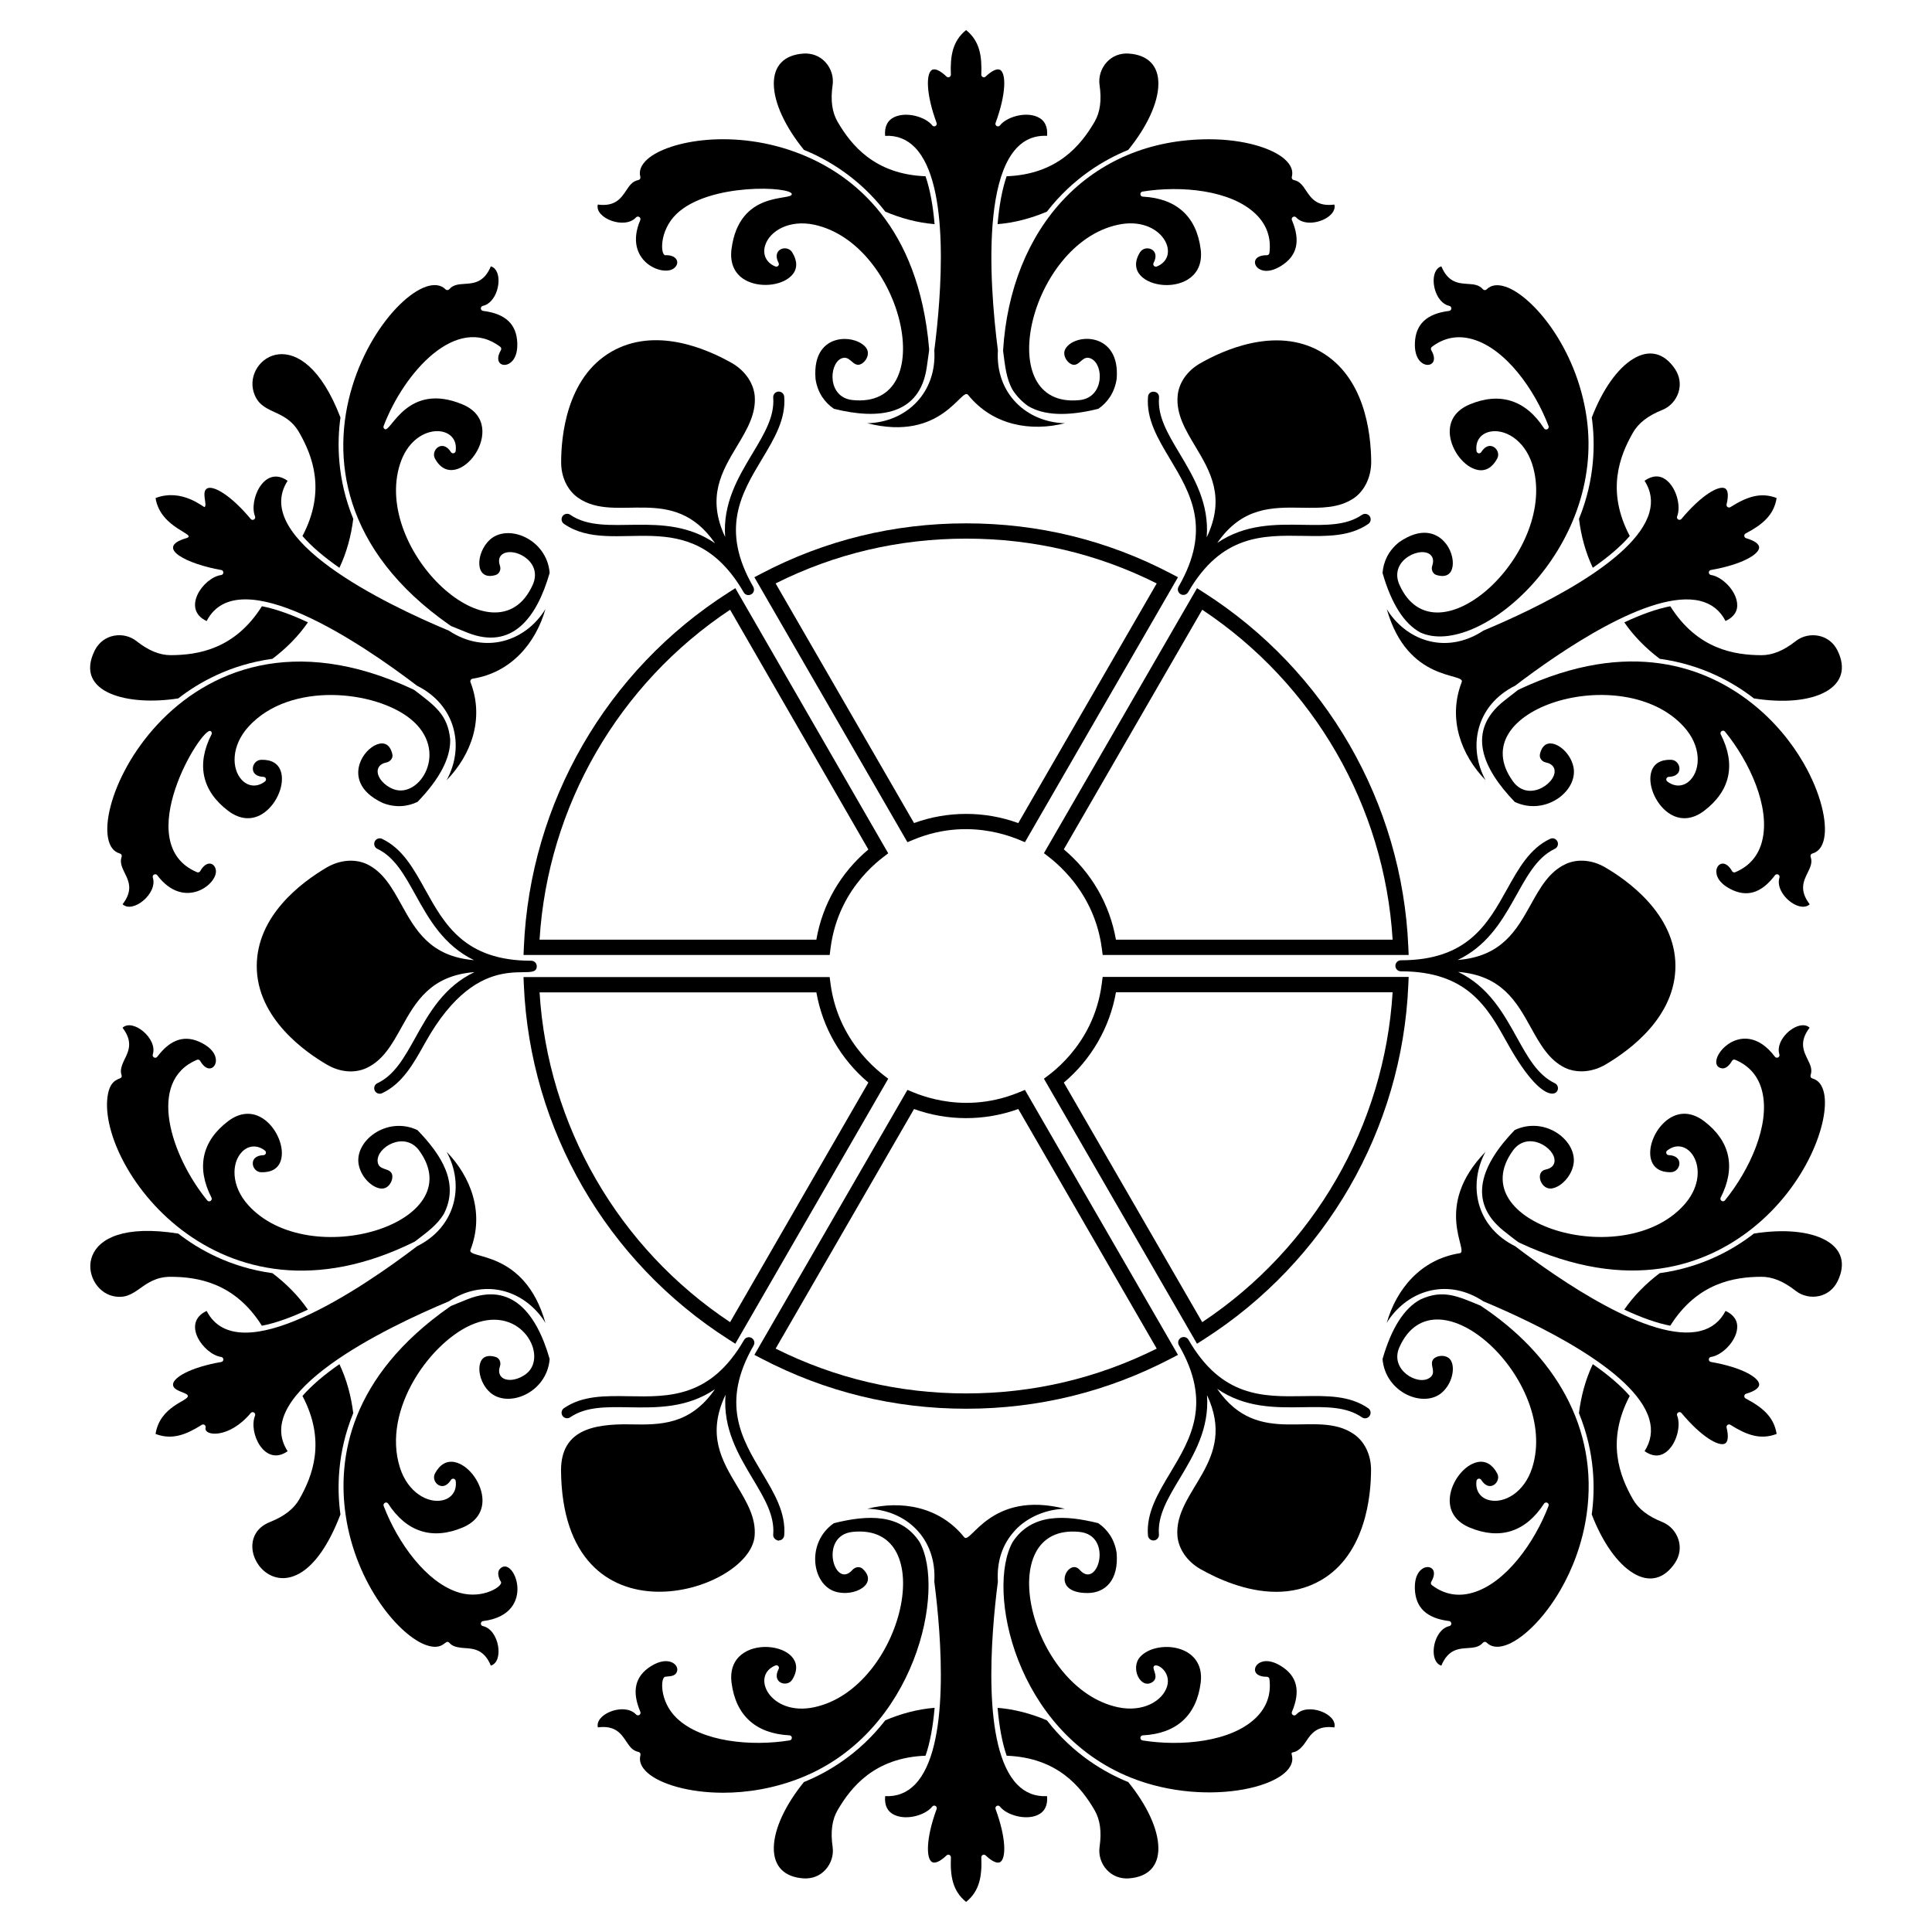 <?xml version="1.0" encoding="UTF-8"?>
<!-- Uploaded to: ICON Repo, www.svgrepo.com, Generator: ICON Repo Mixer Tools -->
<svg fill="#000000" width="800px" height="800px" version="1.1" viewBox="144 144 512 512" xmlns="http://www.w3.org/2000/svg">
 <g>
  <path d="m484.45 186.18c-3.293-2.922-10.82-5.273-20.023-5.273-31.758 0-52.633 23.574-54.602 56.043 0.543 4.074 0.812 7.32 2.539 10.398 1.098 1.676 2.457 3.094 4.016 4.203 4.172 2.57 10.457 2.836 18.688 0.785 2.43-1.684 4.289-4.234 4.856-7.894 1.062-12.535-11.102-12.23-13.562-8.023-1.109 1.895 0.898 4.359 2.34 4.258 1.641-0.082 2.32-2.664 4.477-1.621 3.41 1.629 3.457 10.285-3.062 10.973-23.531 2.445-13.406-41.375 10.105-46.457 11.668-2.543 17.105 8.348 10.336 11.055-0.578 0.234-1.141-0.391-0.848-0.945 1.98-3.719-2.269-4.965-3.602-2.816-6.273 10.137 17.887 13.242 16.082-0.832-1.105-8.652-6.41-13.469-15.34-13.922-0.344-0.016-0.621-0.293-0.637-0.641-0.02-0.344 0.223-0.648 0.566-0.703 10.172-1.641 23.398-0.434 30 5.949 2.918 2.82 4.141 6.297 3.629 10.328-0.043 0.336-0.332 0.59-0.668 0.59-0.039-0.004-0.062 0-0.094 0-1.562 0-2.672 0.508-2.981 1.371-0.25 0.691 0.043 1.504 0.746 2.07 0.527 0.43 2.527 1.625 6.137-0.637 4.231-2.652 5.156-6.613 2.824-12.105-0.125-0.305-0.02-0.656 0.258-0.832 0.285-0.18 0.645-0.125 0.867 0.113 1.844 2.035 5.738 1.656 8.223 0.039 0.746-0.488 2.32-1.746 1.906-3.445-4.621 0.609-6.16-1.684-7.516-3.715-0.891-1.332-1.66-2.481-3.242-2.785-0.184-0.035-0.344-0.145-0.445-0.305-0.098-0.16-0.125-0.352-0.078-0.535 0.434-1.605-0.207-3.188-1.895-4.688z"/>
  <path d="m391.05 177.23c-1.719-2.203-6.637-3.684-9.898-2.266-1.922 0.836-2.809 2.57-2.586 5.035 3.109-0.156 5.785 0.875 7.965 3.144 9.383 9.773 6.918 39.375 5.07 53.707 0.691 11.164-7.336 19.043-17.754 19.312 19.84 5.027 24.98-9.711 26.703-7.516 6.574 8.156 16.719 9.781 25.656 7.516-10.043-0.258-18.465-7.785-17.754-19.312-2.348-18.211-5.207-57.75 13.031-56.852 0.223-2.465-0.66-4.199-2.582-5.035-3.285-1.43-8.172 0.059-9.898 2.266-0.203 0.262-0.566 0.34-0.859 0.176-0.293-0.16-0.422-0.512-0.309-0.824 2.856-7.777 2.785-13.031 1.266-14.027-0.785-0.508-2.203 0.121-3.902 1.742-0.199 0.191-0.492 0.238-0.746 0.125-0.25-0.113-0.406-0.367-0.398-0.641 0.199-4.969-0.426-8.898-4.031-11.812-3.602 2.914-4.227 6.844-4.035 11.812 0.008 0.273-0.148 0.527-0.398 0.641-0.246 0.113-0.543 0.066-0.746-0.125-1.695-1.613-3.125-2.273-3.902-1.742-1.52 0.996-1.59 6.25 1.266 14.027 0.113 0.312-0.016 0.66-0.309 0.824-0.277 0.16-0.641 0.082-0.848-0.176z"/>
  <path d="m313.18 191.71c-1.582 0.305-2.352 1.457-3.238 2.785-1.355 2.031-2.91 4.324-7.516 3.715-0.879 3.606 7.148 6.695 10.125 3.406 0.504-0.555 1.418 0.008 1.125 0.719-4.617 10.863 6.059 15.129 8.961 12.738 1.711-1.379 0.766-3.582-2.328-3.441-1.273 0-1.668-6.441 2.957-10.918 8.676-8.383 30.68-7.297 30.566-5.246-0.078 1.816-13.973-1.137-15.977 14.562-0.512 4.008 1.031 7.039 4.352 8.539 3.906 1.758 9.383 0.965 11.727-1.707 1.426-1.625 1.426-3.699 0-6-1.348-2.164-5.562-0.891-3.602 2.812 0.133 0.25 0.094 0.555-0.094 0.766-0.188 0.211-0.496 0.281-0.75 0.176-2.394-0.957-3.465-3.137-2.727-5.547 1.172-3.844 6.379-6.949 13.066-5.508 23.5 5.082 33.645 48.883 10.105 46.457-6.691-0.703-6.266-9.441-3.062-10.973 2.144-1.012 2.859 1.543 4.477 1.625 1.484 0.082 3.434-2.394 2.34-4.258-0.855-1.461-3.242-2.59-5.836-2.59-0.844 0-1.711 0.121-2.551 0.387-2.195 0.695-5.789 2.957-5.168 10.273 0.562 3.637 2.43 6.172 4.859 7.852 12.227 3.047 22.727 1.508 24.59-10.855 0.234-1.539 0.441-3.047 0.641-4.543-0.012-0.188 0.023-0.344 0.004-0.531-2.777-32.5-19.988-45.961-33.938-51.531-17.418-6.957-35.117-3.644-40.691 1.301-1.695 1.5-2.332 3.082-1.898 4.699 0.047 0.184 0.02 0.375-0.078 0.535-0.098 0.156-0.258 0.266-0.441 0.301z"/>
  <path d="m410.77 190.71c-1.176 3.398-1.973 7.684-2.398 12.691 4.519-0.367 8.91-1.551 13.07-3.312 7.008-9.039 15.391-13.863 21.559-16.363 4.906-6.047 7.922-12.402 7.981-17.414 0.062-4.887-2.738-7.769-7.871-8.117-2.277-0.141-4.301 0.652-5.789 2.258-1.52 1.645-2.242 3.918-1.926 6.082 0.59 4.027 0.152 7.215-1.324 9.754-3.566 6.102-9.777 13.91-23.301 14.422z"/>
  <path d="m362.73 160.46c-1.488-1.609-3.535-2.402-5.789-2.266-5.133 0.348-7.934 3.227-7.871 8.117 0.059 5.008 3.074 11.363 7.981 17.41 6.168 2.5 14.555 7.324 21.562 16.367 4.156 1.762 8.547 2.945 13.062 3.312-0.426-5.008-1.223-9.293-2.398-12.691-13.527-0.512-19.734-8.32-23.293-14.414-1.48-2.535-1.918-5.727-1.332-9.754 0.316-2.164-0.402-4.438-1.922-6.082z"/>
  <path d="m315.61 613.82c3.293 2.922 10.82 5.273 20.023 5.273 6.367 0 13.539-1.125 20.664-3.969 30.566-12.203 38.387-49.996 31.398-62.473-4.984-7.613-13.75-7.223-22.703-4.992-7.41 5.141-5.875 16.152 0.32 18.121 4.973 1.566 11.625-1.98 7.332-6-0.789-0.738-2.016-0.555-2.707 0.234-4.789 5.457-9.004-9.105 0.008-10.047 23.531-2.449 13.406 41.371-10.105 46.453-11.668 2.543-17.105-8.348-10.336-11.055 0.574-0.238 1.141 0.387 0.848 0.941-1.98 3.715 2.269 4.965 3.602 2.816 6.242-10.086-17.887-13.238-16.082 0.832 1.105 8.652 6.41 13.469 15.34 13.926 0.344 0.016 0.621 0.293 0.637 0.637 0.02 0.344-0.223 0.648-0.566 0.703-10.172 1.641-23.398 0.434-30-5.949-4.621-4.469-4.238-10.918-2.957-10.918 1.016-0.188 2.566 0.051 3.078-1.371 0.641-1.766-2.191-4.371-6.883-1.434-4.231 2.652-5.156 6.613-2.824 12.102 0.125 0.305 0.02 0.656-0.258 0.832-0.285 0.18-0.645 0.125-0.867-0.113-1.844-2.035-5.738-1.656-8.223-0.039-0.746 0.488-2.32 1.746-1.906 3.445 4.621-0.609 6.16 1.684 7.516 3.715 0.891 1.332 1.66 2.481 3.242 2.785 0.184 0.035 0.344 0.145 0.445 0.305 0.098 0.16 0.125 0.352 0.078 0.531-0.441 1.625 0.195 3.203 1.887 4.707z"/>
  <path d="m409 622.77c1.723 2.203 6.637 3.684 9.898 2.266 1.922-0.836 2.809-2.57 2.586-5.035-3.109 0.156-5.785-0.875-7.965-3.141-9.383-9.773-6.918-39.375-5.07-53.707-0.344-5.531 1.336-9.879 4.078-13.039 2.648-3.262 7.75-6.121 13.68-6.277-19.84-5.023-24.984 9.711-26.703 7.516-6.574-8.156-16.719-9.781-25.656-7.516 10.312 0.266 18.457 7.91 17.754 19.312 1.848 14.332 4.316 43.934-5.07 53.707-2.176 2.262-4.856 3.297-7.961 3.141-0.223 2.465 0.66 4.199 2.582 5.035 3.285 1.43 8.172-0.059 9.898-2.266 0.203-0.262 0.566-0.34 0.859-0.176 0.293 0.16 0.422 0.512 0.309 0.824-2.856 7.777-2.785 13.031-1.266 14.027 0.785 0.508 2.203-0.121 3.902-1.742 0.199-0.188 0.492-0.238 0.746-0.125 0.25 0.113 0.406 0.367 0.398 0.641-0.195 4.969 0.426 8.898 4.031 11.812 3.602-2.914 4.227-6.848 4.031-11.812-0.008-0.273 0.148-0.527 0.398-0.641 0.246-0.113 0.543-0.062 0.746 0.125 1.695 1.613 3.125 2.269 3.898 1.742 1.52-0.996 1.59-6.25-1.266-14.027-0.113-0.312 0.016-0.66 0.309-0.824 0.281-0.152 0.645-0.078 0.852 0.18z"/>
  <path d="m490.11 605.5c1.355-2.031 2.91-4.324 7.516-3.715 0.879-3.606-7.152-6.691-10.125-3.406-0.504 0.555-1.418-0.008-1.125-0.719 2.332-5.488 1.406-9.445-2.828-12.102-3.629-2.269-5.613-1.062-6.133-0.637-0.703 0.566-1 1.379-0.75 2.07 0.309 0.859 1.422 1.371 2.981 1.371h0.094c0.34 0 0.625 0.254 0.668 0.59 0.512 4.035-0.711 7.508-3.629 10.328-6.606 6.383-19.836 7.586-30 5.949-0.344-0.055-0.586-0.359-0.566-0.703 0.016-0.348 0.293-0.621 0.637-0.637 8.93-0.457 14.234-5.273 15.34-13.926 1.34-10.469-11.949-11.535-16.078-6.832-2.598 2.961 0.113 8.48 3.129 6.738 2.191-1.258-0.082-3.602 0.566-4.32 0.832-0.953 4.637 1.578 3.481 5.371-1.176 3.844-6.379 6.949-13.07 5.508-23.496-5.082-33.66-48.887-10.105-46.453 9.016 0.941 4.793 15.504 0.012 10.047-2.953-3.379-8.199 6.148 2.07 6.148 4.664 0 8.34-3.356 7.719-10.66-0.562-3.637-2.43-6.172-4.859-7.852-8.871-2.211-17.688-2.644-22.691 4.992-7.062 12.605 0.578 50.164 31.391 62.469 20.648 8.25 44.727 1.984 42.59-6-0.383-1.551 1.004 0.523 3.769-3.621z"/>
  <path d="m389.28 609.28c1.176-3.398 1.973-7.684 2.398-12.695-4.519 0.367-8.91 1.551-13.07 3.312-7.008 9.043-15.391 13.863-21.559 16.363-4.906 6.047-7.922 12.402-7.981 17.414-0.059 4.887 2.738 7.769 7.871 8.117 2.277 0.145 4.301-0.652 5.789-2.258 1.52-1.645 2.242-3.918 1.926-6.082-0.59-4.027-0.152-7.215 1.324-9.754 3.566-6.098 9.777-13.906 23.301-14.418z"/>
  <path d="m437.32 639.53c1.488 1.609 3.535 2.402 5.789 2.262 5.137-0.348 7.934-3.227 7.871-8.113-0.059-5.008-3.074-11.363-7.981-17.41-6.168-2.5-14.555-7.32-21.562-16.367-4.156-1.758-8.547-2.941-13.062-3.309 0.426 5.008 1.223 9.293 2.398 12.691 13.527 0.512 19.734 8.32 23.293 14.414 1.48 2.539 1.918 5.727 1.332 9.754-0.316 2.16 0.402 4.434 1.922 6.078z"/>
  <path d="m271.96 225.06c2.684-0.578 4.305-4.141 4.144-7.102-0.051-0.887-0.352-2.883-2.031-3.375-1.781 4.309-4.535 4.496-6.977 4.652-1.598 0.109-2.977 0.195-4.035 1.414-0.121 0.141-0.297 0.223-0.484 0.234-0.188 0.004-0.367-0.066-0.5-0.199-10.039-10.039-56.285 48.98 1.172 89.035 0.156 0.109 0.312 0.16 0.469 0.266 1.395 0.574 2.801 1.148 4.25 1.715 11.66 4.578 18.23-3.785 21.699-15.879-0.75-8.996-11.059-13.16-15.852-8.785-3.844 3.523-4.098 11.055 1.527 9.352 1.039-0.316 1.488-1.473 1.148-2.461-1.371-4.047 3.703-4.719 7.113-1.883 2.16 1.801 2.738 4.324 1.586 6.914-9.645 21.605-42.535-9.074-35.18-31.98 3.629-11.363 15.785-10.648 14.742-3.426-0.082 0.617-0.91 0.793-1.242 0.262-2.231-3.57-5.434-0.516-4.238 1.711 5.609 10.441 20.41-8.867 7.32-14.344-14.629-6.125-18.957 7.41-20.602 6.555-0.309-0.156-0.449-0.516-0.324-0.84 5.418-14.227 19.32-29.793 30.91-20.984 0.27 0.203 0.344 0.582 0.176 0.875-0.023 0.031-0.031 0.051-0.047 0.082-1.645 2.848 0.012 4.375 1.863 3.656 0.633-0.242 2.672-1.379 2.519-5.633-0.184-4.988-3.148-7.773-9.07-8.5-0.324-0.043-0.578-0.312-0.59-0.641-0.012-0.336 0.215-0.621 0.531-0.691z"/>
  <path d="m202.61 296.39c-4.766 0.668-10.629 9.059-3.844 12.195 8.348-16.285 41.289 6.102 55.75 17.137 10.102 5.027 12.777 15.969 7.848 25.035 6.43-6.609 10.094-16.207 6.32-25.977-0.152-0.375 0.121-0.852 0.523-0.91 10.352-1.617 16.828-9.59 19.336-18.461-5.242 8.555-15.977 12.098-25.602 5.719-16.945-7.07-52.617-24.367-42.719-39.711-6.211-4.379-10.355 5.172-8.637 9.426 0.289 0.715-0.656 1.273-1.145 0.688-5.305-6.359-9.895-8.926-11.516-8.109-1.68 0.859 0.105 4.379-0.707 4.961-0.219 0.156-5.996-5.086-12.996-2.394 1.297 8.203 11.508 9.637 8.086 10.645-8.578 2.523 0.477 6.891 9.32 8.426 0.758 0.133 0.738 1.223-0.02 1.332z"/>
  <path d="m175.77 370.19c0.387 0.113 0.59 0.508 0.465 0.875-1.344 3.883 4.926 6.477 0.254 12.566 2.684 2.562 9.371-2.848 8.012-7.066-0.23-0.711 0.715-1.223 1.184-0.613 7.102 9.43 16.129 2.316 15.516-1.391-0.305-1.953-2.445-2.648-4.098 0.215-0.016 0.027-0.027 0.043-0.047 0.082-0.168 0.293-0.531 0.418-0.844 0.285-17.926-7.519 1.359-38.867 3.609-37.398 0.293 0.188 0.391 0.562 0.234 0.871-4.066 7.961-2.551 14.965 4.391 20.246 3.215 2.445 6.613 2.625 9.57 0.5 3.477-2.504 5.527-7.644 4.387-11.008-0.695-2.047-2.488-3.082-5.195-3-1.355 0.047-2.207 1.242-2.203 2.34-0.004 1.305 1.059 2.121 2.84 2.184 0.285 0.012 0.527 0.195 0.617 0.465 0.09 0.27-0.004 0.57-0.223 0.738-2.023 1.594-4.445 1.434-6.168-0.41-2.742-2.938-2.828-9 1.762-14.07 11.016-12.148 33.672-9.621 42.988-2.051 10.398 8.445 2.394 21.141-4.484 18.609-2.484-0.914-4.391-3.121-4.25-4.918 0.055-0.652 0.422-1.801 2.324-2.18 0.543-0.105 1.027-0.434 1.32-0.887 0.297-0.453 0.344-0.883 0.238-1.336-0.301-1.293-1.02-2.828-2.758-2.82-1.691 0.008-3.863 1.516-5.16 3.762-0.422 0.73-0.75 1.539-0.941 2.402-0.496 2.25-0.332 6.492 6.312 9.613 3.43 1.332 6.562 0.98 9.23-0.285 5.891-6.102 8.789-11.668 8.652-16.574-0.629-6.59-4.16-8.961-9.375-12.977-0.164-0.082-0.289-0.191-0.457-0.27-63.395-29.727-91.203 39.887-77.703 43.5z"/>
  <path d="m211.23 247.93c1.949 6.266 8.234 4.004 12.09 10.734 3.496 6.137 7.152 15.418 0.836 27.387 2.356 2.719 5.668 5.551 9.793 8.422 1.941-4.098 3.109-8.492 3.668-12.977-4.324-10.59-4.309-20.258-3.391-26.852-10.203-26.633-25.805-15.793-22.996-6.715z"/>
  <path d="m191.25 329.08c5.25-4.094 13.617-8.941 24.957-10.492 3.602-2.723 6.82-5.93 9.398-9.66-4.551-2.137-8.656-3.586-12.191-4.269-7.207 11.457-17.074 12.93-24.129 12.965-2.938 0.016-5.918-1.203-9.113-3.723-3.375-2.664-8.844-1.988-11.082 2.504-5.539 11.293 9.012 14.77 22.16 12.676z"/>
  <path d="m528.09 574.93c-2.684 0.578-4.305 4.141-4.144 7.102 0.051 0.887 0.352 2.883 2.031 3.375 1.781-4.309 4.535-4.492 6.977-4.652 1.598-0.109 2.977-0.199 4.035-1.418 0.121-0.141 0.297-0.223 0.484-0.234 0.188-0.004 0.367 0.066 0.5 0.199 1.184 1.184 2.871 1.422 5.016 0.707 4.176-1.391 9.98-6.734 14.578-14.703 3.184-5.516 5.793-12.289 6.894-19.879 3.356-23.16-8.77-42.656-28.125-55.426-6.051-2.492-9.883-4.387-15.926-1.625-4.312 2.328-7.684 7.637-10.023 15.789 0.75 8.992 11.055 13.164 15.852 8.785 2.656-2.434 3.398-6.418 2.285-8.367-1.086-1.91-4.223-1.402-4.859-0.105-0.75 1.465 1.148 3.344-0.836 4.688-3.117 2.137-10.637-2.152-7.973-8.137 9.645-21.602 42.535 9.074 35.18 31.98-2.086 6.531-7.383 9.469-11.301 8.562-2.461-0.566-3.812-2.582-3.441-5.137 0.035-0.273 0.25-0.508 0.527-0.562 0.277-0.059 0.562 0.062 0.711 0.301 0.945 1.516 2.184 2.027 3.312 1.371 0.941-0.543 1.57-1.883 0.926-3.082-1.281-2.383-3.078-3.418-5.195-2.996-3.481 0.695-6.914 5.047-7.34 9.297-0.363 3.629 1.488 6.481 5.215 8.043 8.047 3.367 14.867 1.18 19.73-6.32 0.188-0.293 0.562-0.395 0.871-0.234 0.309 0.156 0.449 0.516 0.324 0.84-3.668 9.629-11.324 20.48-20.152 23.004-3.902 1.117-7.519 0.438-10.758-2.023-0.27-0.203-0.344-0.582-0.176-0.875 0.023-0.031 0.031-0.051 0.047-0.082 0.781-1.352 0.895-2.57 0.305-3.266-0.477-0.562-1.324-0.715-2.168-0.391-0.633 0.246-2.672 1.379-2.519 5.633 0.184 4.988 3.148 7.773 9.07 8.5 0.324 0.043 0.578 0.312 0.59 0.641 0.02 0.344-0.203 0.629-0.523 0.699z"/>
  <path d="m602.58 521.59c4.203 2.656 7.918 4.078 12.246 2.418-0.723-4.574-3.816-7.082-8.215-9.398-0.242-0.133-0.383-0.395-0.355-0.668 0.027-0.27 0.215-0.504 0.484-0.582 2.246-0.66 3.531-1.57 3.457-2.508-0.102-1.812-4.617-4.504-12.781-5.918-0.328-0.055-0.566-0.344-0.559-0.676s0.254-0.609 0.582-0.656c2.769-0.387 6.508-3.902 6.914-7.438 0.238-2.082-0.82-3.719-3.066-4.758-1.422 2.773-3.648 4.57-6.703 5.324-13.152 3.238-37.559-13.695-49.047-22.461-9.793-4.875-12.281-14.941-8.633-23.469 0.227-0.531 0.504-1.051 0.781-1.566-14.215 14.613-4.152 26.5-6.844 26.887-10.352 1.613-16.828 9.59-19.336 18.461 0.305-0.5 0.617-1 0.965-1.461 5.668-7.562 15.641-10.219 24.637-4.258 13.332 5.566 40.207 18.227 43.977 31.246 0.871 3.016 0.43 5.852-1.258 8.465 2.023 1.426 3.969 1.527 5.652 0.281 2.879-2.129 4.035-7.109 2.984-9.703-0.125-0.309-0.012-0.66 0.277-0.832 0.285-0.172 0.652-0.109 0.867 0.145 5.305 6.359 9.895 8.926 11.516 8.109 0.832-0.426 0.996-1.969 0.441-4.254-0.066-0.266 0.039-0.547 0.262-0.707 0.223-0.156 0.516-0.168 0.754-0.023z"/>
  <path d="m542.52 470.21c0.422 0.336 3.582 2.867 4.074 3.098 29.535 13.844 49.797 5.672 61.594-3.625 14.734-11.605 20.715-28.59 19.219-35.891-0.453-2.219-1.504-3.559-3.117-3.992-0.18-0.051-0.332-0.172-0.422-0.336-0.086-0.168-0.102-0.363-0.043-0.539 0.527-1.523-0.086-2.762-0.793-4.199-1.082-2.191-2.289-4.68 0.539-8.367-1.266-1.207-3.141-0.473-3.938-0.07-2.648 1.34-4.918 4.523-4.078 7.137 0.102 0.312-0.035 0.648-0.336 0.809-0.293 0.152-0.648 0.066-0.848-0.191-9.004-11.957-19.438 2.121-14.094 3.074 0.898 0.164 1.895-0.547 2.676-1.898 0.016-0.027 0.027-0.043 0.047-0.082 0.168-0.293 0.531-0.418 0.844-0.285 3.75 1.574 6.148 4.371 7.133 8.305 2.227 8.91-3.352 20.969-9.848 28.953-0.219 0.27-0.602 0.328-0.891 0.137-0.293-0.188-0.391-0.562-0.234-0.871 4.066-7.961 2.551-14.965-4.391-20.246-3.215-2.445-6.613-2.625-9.57-0.5-5.578 4.019-7.277 14.258 0.809 14.012 2.547-0.086 3.551-4.375-0.637-4.523-0.629-0.02-0.887-0.824-0.395-1.207 5.746-4.523 12.391 5.664 4.402 14.484-16.148 17.809-59.164 4.707-45.285-14.477 3.953-5.441 11.309-0.707 11.031 2.836-0.055 0.652-0.422 1.801-2.324 2.18-2.863 0.562-1.426 5.059 1.199 5.043 1.691-0.008 3.863-1.516 5.16-3.762 0.422-0.73 0.75-1.539 0.941-2.402 1.383-6.289-7.336-13.219-15.543-9.328-8.742 9.07-12.73 18.871-2.883 26.727z"/>
  <path d="m576.92 560.96c4.203 2.496 8.098 1.516 10.965-2.758 1.262-1.902 1.582-4.051 0.938-6.144-0.664-2.137-2.273-3.898-4.305-4.711-3.781-1.504-6.324-3.477-7.785-6.023-3.496-6.133-7.152-15.418-0.836-27.387-2.356-2.719-5.668-5.551-9.793-8.422-1.941 4.098-3.109 8.492-3.668 12.977 4.324 10.59 4.309 20.258 3.391 26.852 2.789 7.269 6.785 13.062 11.094 15.617z"/>
  <path d="m626.11 487.46c2.141-0.484 3.848-1.859 4.856-3.883 2.266-4.621 1.172-8.484-3.094-10.875-4.367-2.453-11.379-3.019-19.07-1.793-5.25 4.094-13.617 8.941-24.957 10.488-3.602 2.723-6.82 5.93-9.398 9.66 4.551 2.137 8.656 3.59 12.191 4.269 7.207-11.457 17.074-12.93 24.129-12.965 2.938-0.016 5.918 1.203 9.113 3.723 1.719 1.355 4.047 1.871 6.231 1.375z"/>
  <path d="m253.92 473.04c3.25-2.504 5.93-4.359 7.738-7.398 4.102-8.125-0.621-15.52-7.027-22.156-8.156-3.844-16.93 2.988-15.535 9.336 0.781 3.519 3.859 6.152 6.102 6.164 2.199 0.012 3.324-2.957 2.519-4.156-0.891-1.383-3.469-0.676-3.644-3.066-0.293-3.766 7.18-8.137 11.031-2.836 13.887 19.156-29.129 32.297-45.285 14.477-4.613-5.07-4.508-11.129-1.766-14.066 1.719-1.848 4.141-2.012 6.172-0.414 0.219 0.168 0.312 0.473 0.223 0.738-0.086 0.27-0.332 0.457-0.617 0.465-1.785 0.062-2.848 0.879-2.844 2.184 0 1.09 0.844 2.301 2.207 2.344 2.707 0.082 4.5-0.957 5.191-3.004 1.137-3.363-0.914-8.512-4.383-11.008-2.957-2.129-6.359-1.949-9.57 0.496-6.941 5.285-8.457 12.285-4.391 20.246 0.156 0.309 0.059 0.688-0.234 0.871-0.289 0.188-0.672 0.129-0.891-0.137-9.609-11.805-16.141-31.629-2.715-37.262 0.312-0.133 0.676-0.008 0.844 0.285 0.016 0.035 0.031 0.055 0.047 0.082 0.781 1.352 1.777 2.062 2.676 1.898 0.727-0.129 1.281-0.789 1.422-1.68 0.105-0.672 0.141-3.004-3.621-4.996-4.414-2.336-8.305-1.16-11.895 3.606-0.199 0.262-0.559 0.344-0.848 0.191-0.297-0.156-0.434-0.496-0.336-0.805 1.355-4.207-5.328-9.637-8.016-7.07 2.84 3.699 1.621 6.176 0.539 8.367-1.852 3.769-0.434 3.953-0.832 4.738-0.352 0.66-2.707 0.266-3.543 4.324-3.68 17.977 28.711 65.379 81.281 39.242z"/>
  <path d="m197.47 521.6c0.523-0.32 1.16 0.148 1.016 0.734-0.551 2.273 6.203 3.035 11.957-3.859 0.211-0.254 0.578-0.316 0.867-0.145 0.281 0.172 0.402 0.523 0.277 0.832-1.824 4.508 2.559 13.715 8.637 9.426-9.922-15.359 25.871-32.684 42.715-39.715 8.984-5.953 18.945-3.348 24.641 4.258 0.348 0.465 0.656 0.961 0.965 1.461-5.57-19.695-20.898-16.781-19.863-19.371 3.777-9.77 0.109-19.367-6.316-25.977 4.824 8.855 2.449 19.902-7.848 25.031-14.594 11.137-47.41 33.387-55.75 17.141-6.863 3.172-0.746 11.543 3.844 12.191 0.328 0.047 0.574 0.32 0.582 0.656 0.008 0.336-0.23 0.621-0.559 0.676-8.16 1.414-12.68 4.106-12.781 5.918-0.098 1.883 3.844 2.102 3.941 3.09 0.133 1.355-7.402 2.656-8.57 10.062 4.324 1.664 8.043 0.242 12.246-2.41z"/>
  <path d="m275.35 503.61c-1.27-0.387-2.961-0.531-3.82 0.977-0.836 1.469-0.621 4.102 0.676 6.348 0.422 0.73 0.957 1.418 1.609 2.016 4.769 4.352 15.121 0.234 15.852-8.797-3.484-12.137-10.074-20.43-21.699-15.867-1.449 0.57-2.859 1.141-4.254 1.719-0.156 0.102-0.309 0.152-0.465 0.262-26.758 18.656-29.809 40.293-27.66 55.156 2.684 18.562 14.402 32.234 21.473 34.586 3.906 1.305 4.781-0.926 5.519-0.902 0.887 0.043 0.312 1.371 4.519 1.645 2.438 0.156 5.199 0.355 6.977 4.652 3.559-1.039 2.223-9.539-2.113-10.473-0.73-0.156-0.699-1.23 0.059-1.332 14.727-1.805 8.023-18.066 4.383-13.742-0.738 0.867-0.25 2.41 0.352 3.348 0.637 1.105-4.742 4.668-10.934 2.898-8.828-2.527-16.484-13.387-20.148-23.008-0.285-0.75 0.762-1.285 1.195-0.605 4.859 7.504 11.684 9.691 19.73 6.32 3.727-1.559 5.578-4.414 5.219-8.039-0.43-4.262-3.859-8.609-7.344-9.301-2.117-0.422-3.914 0.613-5.195 3-0.641 1.199-0.023 2.531 0.926 3.078 1.129 0.656 2.363 0.145 3.312-1.367 0.152-0.242 0.434-0.359 0.711-0.301 0.277 0.055 0.492 0.289 0.527 0.562 0.367 2.551-0.984 4.566-3.441 5.137-3.914 0.906-9.207-2.051-11.305-8.562-5.012-15.613 8.504-33.973 19.719-38.254 12.527-4.789 19.5 8.504 13.875 13.188-2.035 1.691-4.898 2.242-6.387 1.223-0.539-0.375-1.348-1.266-0.723-3.102 0.328-0.953-0.082-2.141-1.145-2.461z"/>
  <path d="m173.93 487.47c6.402 1.445 7.582-5.129 15.34-5.106 7.059 0.039 16.93 1.516 24.133 12.969 3.535-0.68 7.641-2.133 12.191-4.269-2.578-3.731-5.801-6.941-9.402-9.664-11.332-1.551-19.699-6.398-24.949-10.488-28.848-4.594-26.078 14.562-17.312 16.559z"/>
  <path d="m233.95 505.52c-4.125 2.871-7.434 5.703-9.793 8.426 6.32 11.973 2.66 21.25-0.84 27.379-1.457 2.551-4 4.523-7.781 6.031-13.664 5.438 5.781 31.676 18.684-2.008-0.918-6.594-0.934-16.266 3.391-26.855-0.551-4.484-1.723-8.875-3.66-12.973z"/>
  <path d="m624.29 370.19c1.617-0.434 2.664-1.777 3.117-3.988 0.883-4.312-0.84-12.008-5.441-19.977-3.184-5.516-7.746-11.164-13.77-15.91-11.801-9.297-32.062-17.473-61.598-3.629-0.172 0.082-0.297 0.188-0.461 0.273-1.195 0.922-2.394 1.855-3.609 2.824-9.895 7.891-5.805 17.711 2.902 26.734 8.16 3.844 16.926-2.992 15.535-9.336-0.781-3.519-3.859-6.152-6.102-6.164-1.734-0.012-2.457 1.523-2.758 2.812-0.105 0.461-0.02 0.953 0.242 1.344 0.293 0.453 0.773 0.777 1.316 0.883 1.902 0.379 2.277 1.527 2.324 2.184 0.141 1.797-1.77 4.004-4.25 4.918-2.641 0.973-5.113 0.211-6.781-2.086-13.887-19.152 29.125-32.297 45.285-14.473 4.613 5.07 4.508 11.129 1.766 14.066-1.719 1.848-4.141 2.012-6.172 0.414-0.219-0.168-0.312-0.473-0.223-0.738 0.086-0.27 0.332-0.453 0.617-0.465 1.785-0.059 2.848-0.879 2.844-2.184 0-1.09-0.844-2.301-2.207-2.344-2.707-0.082-4.5 0.957-5.191 3.004-1.141 3.363 0.914 8.512 4.383 11.008 2.957 2.129 6.359 1.949 9.57-0.496 6.941-5.285 8.457-12.285 4.391-20.246-0.156-0.309-0.059-0.688 0.234-0.871 0.289-0.188 0.672-0.129 0.891 0.137 6.504 7.988 12.074 20.047 9.848 28.957-0.984 3.938-3.383 6.731-7.129 8.305-0.312 0.133-0.676 0.008-0.844-0.285-0.016-0.035-0.031-0.051-0.047-0.082-0.781-1.352-1.777-2.062-2.676-1.898-0.727 0.129-1.281 0.789-1.422 1.68-0.105 0.672-0.141 3.004 3.621 4.996 4.414 2.336 8.305 1.16 11.895-3.606 0.199-0.262 0.559-0.344 0.848-0.191 0.297 0.156 0.434 0.496 0.336 0.809-0.84 2.613 1.434 5.797 4.078 7.137 0.793 0.402 2.672 1.137 3.938-0.07-2.84-3.699-1.621-6.176-0.539-8.367 0.707-1.438 1.316-2.676 0.789-4.203-0.059-0.176-0.043-0.367 0.043-0.535 0.074-0.168 0.227-0.289 0.406-0.34z"/>
  <path d="m601.12 273.41c-1.621-0.82-6.207 1.746-11.516 8.109-0.211 0.254-0.578 0.316-0.867 0.145-0.281-0.172-0.402-0.523-0.277-0.832 1.047-2.59-0.129-7.586-2.984-9.703-1.684-1.246-3.629-1.148-5.652 0.277 1.691 2.617 2.133 5.445 1.262 8.469-3.773 13.012-30.641 25.68-43.977 31.246-8.793 5.828-18.781 3.562-24.641-4.262-0.348-0.465-0.66-0.961-0.965-1.461 5.566 19.691 20.898 16.785 19.863 19.371-3.777 9.77-0.109 19.367 6.316 25.977-4.781-8.809-2.5-19.879 7.848-25.031 11.488-8.766 35.887-25.703 49.051-22.461 3.047 0.754 5.281 2.555 6.703 5.32 2.246-1.039 3.309-2.672 3.066-4.754-0.402-3.559-4.141-7.047-6.914-7.438-0.328-0.047-0.574-0.32-0.582-0.656-0.008-0.336 0.23-0.621 0.559-0.676 8.16-1.414 12.68-4.106 12.781-5.918 0.047-0.934-1.207-1.848-3.461-2.508-0.262-0.078-0.453-0.309-0.48-0.582s0.113-0.535 0.355-0.668c4.402-2.312 7.492-4.816 8.215-9.395-4.324-1.66-8.043-0.238-12.246 2.414-0.234 0.145-0.531 0.137-0.754-0.023-0.219-0.156-0.328-0.438-0.262-0.707 0.555-2.277 0.406-3.848-0.441-4.254z"/>
  <path d="m523.66 295.51c0.246 0.484 0.594 0.742 1.039 0.875 1.27 0.387 2.961 0.531 3.82-0.977 0.836-1.469 0.621-4.102-0.676-6.348-0.422-0.73-0.957-1.422-1.609-2.019-1.699-1.551-5.453-3.535-11.48 0.66-2.867 2.305-4.129 5.191-4.367 8.137 2.34 8.148 5.711 13.449 10.027 15.781 15.328 6.992 49.121-22.004 44.047-57.047-2.684-18.562-14.402-32.234-21.473-34.586-2.148-0.715-3.836-0.48-5.019 0.703-0.137 0.129-0.312 0.203-0.5 0.199-0.188-0.012-0.363-0.094-0.484-0.234-1.055-1.219-2.434-1.309-4.031-1.414-2.438-0.156-5.199-0.359-6.977-4.652-1.68 0.492-1.98 2.484-2.031 3.375-0.164 2.961 1.457 6.519 4.141 7.098 0.32 0.07 0.547 0.355 0.531 0.695-0.016 0.328-0.266 0.598-0.59 0.641-5.922 0.727-8.883 3.508-9.066 8.5-0.152 4.277 1.887 5.394 2.516 5.629 0.84 0.324 1.695 0.176 2.168-0.387 0.59-0.695 0.477-1.914-0.305-3.266-0.016-0.027-0.023-0.047-0.047-0.082-0.168-0.293-0.094-0.672 0.176-0.875 3.238-2.461 6.859-3.137 10.762-2.023 8.828 2.527 16.484 13.387 20.148 23.008 0.125 0.324-0.02 0.688-0.324 0.84-0.309 0.16-0.684 0.055-0.871-0.234-4.859-7.504-11.684-9.691-19.73-6.32-3.727 1.559-5.578 4.414-5.219 8.039 0.43 4.262 3.859 8.609 7.344 9.301 2.117 0.422 3.914-0.613 5.195-3 0.641-1.199 0.023-2.531-0.926-3.078-1.129-0.656-2.367-0.145-3.312 1.371-0.152 0.242-0.434 0.359-0.711 0.301-0.277-0.055-0.492-0.289-0.527-0.562-0.367-2.551 0.984-4.566 3.441-5.133 3.914-0.906 9.211 2.051 11.305 8.562 7.348 22.887-25.508 53.59-35.18 31.98-1.156-2.59-0.578-5.113 1.586-6.914 2.035-1.691 4.898-2.242 6.387-1.223 0.539 0.375 1.348 1.266 0.723 3.102-0.188 0.516-0.145 1.098 0.102 1.578z"/>
  <path d="m630.97 316.41c-1.016-2.047-2.715-3.398-4.852-3.883-2.184-0.492-4.512 0.02-6.231 1.375-3.191 2.523-6.172 3.738-9.109 3.731-7.059-0.039-16.93-1.516-24.133-12.969-3.535 0.68-7.641 2.133-12.191 4.269 2.578 3.731 5.801 6.938 9.402 9.664 11.332 1.547 19.699 6.394 24.949 10.488 7.691 1.227 14.703 0.66 19.07-1.793 4.262-2.398 5.359-6.262 3.094-10.883z"/>
  <path d="m566.11 294.47c4.125-2.875 7.434-5.703 9.793-8.422-6.32-11.973-2.66-21.254 0.84-27.379 1.457-2.551 4-4.523 7.781-6.031 2.031-0.809 3.641-2.566 4.305-4.703 0.648-2.094 0.312-4.262-0.934-6.144-2.867-4.273-6.762-5.258-10.965-2.762-4.309 2.555-8.305 8.344-11.09 15.617 0.918 6.594 0.934 16.266-3.391 26.859 0.551 4.477 1.719 8.867 3.66 12.965z"/>
  <path d="m286.25 400.07c0-0.809-0.656-1.465-1.465-1.465-17.645 0-22.977-9.613-28.133-18.906-3.086-5.562-6-10.816-11.387-13.391-0.727-0.348-1.605-0.039-1.953 0.691-0.348 0.73-0.039 1.602 0.691 1.953 4.539 2.168 7.109 6.801 10.086 12.168 3.57 6.434 7.477 13.43 15.531 17.332-11.602-0.961-15.492-7.941-19.25-14.715-2.473-4.453-4.805-8.664-9.16-10.742-0.008-0.004-0.012-0.004-0.02-0.008-3.133-1.438-7.051-1.129-10.504 0.84-6.961 4.078-18.645 12.91-18.645 26.219 0 13.848 13.043 22.883 18.645 26.121 3.269 1.918 7.227 2.398 10.52 0.832 4.359-2.062 6.695-6.258 9.168-10.703 3.773-6.777 7.672-13.762 19.367-14.68-8.137 3.879-12.059 10.895-15.645 17.336-2.981 5.348-5.551 9.969-10.09 12.113-0.73 0.344-1.043 1.219-0.699 1.949 0.355 0.746 1.246 1.035 1.953 0.695 5.391-2.551 8.305-7.789 11.395-13.336 14.816-26.613 29.594-15.27 29.594-20.305z"/>
  <path d="m515.26 401.41c17.645 0 22.977 9.613 28.133 18.906 11.25 20.273 15.43 12.078 12.648 10.746-4.539-2.168-7.109-6.801-10.086-12.168-3.57-6.434-7.477-13.43-15.531-17.332 11.602 0.961 15.492 7.941 19.25 14.715 2.473 4.453 4.805 8.664 9.16 10.742 0.008 0.004 0.012 0.004 0.02 0.008 1.301 0.598 2.742 0.891 4.227 0.891 2.086 0 4.266-0.582 6.281-1.73 6.961-4.082 18.645-12.914 18.645-26.215 0-13.844-13.043-22.883-18.645-26.125-3.441-2.012-7.375-2.324-10.52-0.828-4.359 2.062-6.699 6.258-9.172 10.703-3.773 6.777-7.672 13.762-19.367 14.68 14.855-7.082 15.688-24.695 25.734-29.453 0.73-0.344 1.043-1.219 0.699-1.949-0.344-0.73-1.223-1.051-1.953-0.695-5.391 2.551-8.305 7.789-11.395 13.336-5.156 9.262-10.488 18.84-28.129 18.84-0.809 0-1.465 0.656-1.465 1.465 0 0.812 0.656 1.465 1.465 1.465z"/>
  <path d="m311.11 521.47c-10.328-0.188-18.355 1.711-18.434 12.094 0.336 47.652 50.09 32.535 51.309 17.473 0.395-4.809-2.07-8.93-4.684-13.293-3.981-6.652-8.082-13.523-3.031-24.109-0.707 8.984 3.406 15.891 7.191 22.223 3.144 5.254 5.856 9.789 5.449 14.793-0.129 1.52 1.848 1.781 1.457 1.582 0.758 0 1.398-0.578 1.457-1.344 0.484-5.941-2.594-11.09-5.852-16.535-5.441-9.098-11.07-18.504-2.254-33.781 0.133-0.23 0.199-0.484 0.199-0.734 0-0.504-0.266-0.996-0.734-1.27-0.695-0.402-1.598-0.164-2 0.535-8.824 15.285-19.824 15.105-30.438 14.91-6.367-0.105-12.375-0.211-17.289 3.164-0.668 0.457-0.836 1.371-0.379 2.039 0.465 0.672 1.383 0.828 2.035 0.379 4.148-2.848 9.465-2.75 15.582-2.652 7.34 0.129 15.363 0.238 22.773-4.781-6.629 9.559-14.609 9.441-22.359 9.309z"/>
  <path d="m488.95 278.55c5.09 0.082 9.906 0.168 13.887-2.562 0.008-0.004 0.016-0.008 0.02-0.012 2.809-1.996 4.5-5.547 4.527-9.516-0.055-8.07-1.859-22.602-13.383-29.254-12-6.922-26.336-0.145-31.941 3.086-3.473 1.969-5.707 5.223-5.981 8.695-0.395 4.809 2.07 8.93 4.684 13.293 3.981 6.656 8.078 13.523 3.027 24.109 0.707-8.984-3.402-15.891-7.191-22.219-3.141-5.254-5.856-9.789-5.445-14.793 0.164-1.934-2.762-2.168-2.918-0.238-0.488 5.941 2.59 11.09 5.852 16.539 5.441 9.098 11.07 18.504 2.25 33.781-0.133 0.23-0.199 0.484-0.199 0.734 0 0.504 0.266 0.996 0.734 1.27 0.23 0.133 0.484 0.195 0.734 0.195 0.504 0 1-0.262 1.27-0.73 8.824-15.285 19.848-15.09 30.441-14.914 6.371 0.113 12.375 0.211 17.289-3.164 0.668-0.457 0.836-1.371 0.379-2.039-0.461-0.668-1.379-0.824-2.035-0.379-4.152 2.848-9.441 2.75-15.582 2.652-7.344-0.133-15.367-0.242-22.777 4.785 6.625-9.574 14.621-9.445 22.359-9.32z"/>
  <path d="m507.34 533.59c0.023-3.988-1.676-7.551-4.543-9.527-10.043-6.949-25.168 4.094-36.242-12.016 7.422 5.102 15.465 5 22.832 4.875 6.117-0.09 11.406-0.176 15.535 2.68 0.668 0.465 1.574 0.297 2.035-0.371 0.461-0.664 0.297-1.578-0.371-2.039-4.902-3.394-10.898-3.301-17.246-3.199-10.605 0.168-21.559 0.336-30.379-14.941-0.402-0.699-1.301-0.934-2-0.535-0.691 0.398-0.945 1.285-0.535 2 8.82 15.281 3.164 24.703-2.309 33.816-3.273 5.457-6.367 10.609-5.902 16.555 0.059 0.766 0.699 1.352 1.457 1.352 0.039 0 0.074 0 0.113-0.004 0.805-0.062 1.41-0.77 1.344-1.574-0.391-5.016 2.34-9.559 5.496-14.82 3.789-6.309 7.894-13.195 7.246-22.121 8.301 17.594-8.801 25.176-7.84 37.336v0.023c0.32 3.43 2.547 6.668 5.973 8.676 4.688 2.668 12.262 6.094 20.207 6.094 3.953 0 7.996-0.848 11.824-3.055 12-6.926 13.301-22.738 13.305-29.203z"/>
  <path d="m292.71 266.43c-0.027 3.984 1.672 7.547 4.543 9.523 10.031 6.949 25.164-4.106 36.242 12.023-13.578-9.336-29.227-1.23-38.375-7.559-0.648-0.457-1.574-0.293-2.035 0.371-0.461 0.664-0.297 1.578 0.371 2.039 13.219 9.152 33.332-6.633 47.629 18.145 0.742 1.289 2.734 0.762 2.734-0.734 0-0.25-0.066-0.5-0.199-0.734-8.82-15.281-3.164-24.707 2.305-33.82 3.277-5.457 6.367-10.609 5.902-16.555-0.062-0.805-0.766-1.414-1.574-1.348-0.805 0.062-1.41 0.77-1.344 1.574 0.391 5.012-2.336 9.559-5.496 14.82-3.785 6.309-7.891 13.195-7.242 22.121-4.969-10.523-0.871-17.383 3.121-24.027 2.621-4.371 5.102-8.496 4.719-13.309v-0.023c-0.32-3.43-2.547-6.672-5.977-8.68-7.016-3.992-20.496-9.699-32.027-3.039-11.992 6.926-13.293 22.742-13.297 29.211z"/>
  <path d="m364.1 395.3c2.16-16.953 14.762-24.578 15.289-25.164l-40.52-70.266-1.789 1.141c-32.328 20.613-52.609 55.734-54.25 93.949l-0.09 2.113h81.137zm-77.113-2.281c2.188-35.367 20.906-67.777 50.496-87.43l36.641 63.535c-7.332 6.152-12.164 14.527-13.781 23.898z"/>
  <path d="m384.48 432.83-40.562 70.223 1.875 0.977c16.898 8.824 35.156 13.297 54.254 13.297 19.098 0 37.355-4.473 54.254-13.297l1.875-0.977-40.559-70.219-1.641 0.672c-15.902 6.519-28.777-0.523-29.496-0.676zm66.062 68.566c-15.789 7.879-32.766 11.875-50.496 11.875s-34.707-3.992-50.496-11.875l36.68-63.496c8.832 3.211 18.68 3.231 27.629 0z"/>
  <path d="m517.31 402.9h-81.098l-0.227 1.773c-2.16 16.953-14.902 24.719-15.336 25.199l40.57 70.23 1.785-1.141c32.34-20.617 52.605-55.738 54.215-93.945zm-54.707 91.488-36.68-63.492c7.25-6.074 12.195-14.637 13.816-23.938h73.32c-2.152 35.359-20.859 67.77-50.457 87.43z"/>
  <path d="m337.08 498.96 1.785 1.141 40.527-70.223c-0.418-0.465-13.094-8.449-15.293-25.176l-0.23-1.766h-81.133l0.09 2.113c1.645 38.191 21.926 73.297 54.254 93.91zm23.27-91.965c1.645 9.363 6.477 17.738 13.773 23.895l-36.641 63.496c-29.59-19.648-48.305-52.047-50.492-87.391z"/>
  <path d="m435.99 395.31 0.23 1.766h81.09l-0.09-2.113c-1.609-38.207-21.875-73.328-54.215-93.949l-1.785-1.141-40.566 70.227c0.457 0.508 13.125 8.418 15.336 25.211zm26.613-89.723c29.598 19.66 48.305 52.07 50.457 87.43l-73.324 0.004c-1.652-9.402-6.496-17.793-13.816-23.938z"/>
  <path d="m454.3 295.99c-16.828-8.82-35.082-13.297-54.258-13.297-19.18 0-37.43 4.477-54.258 13.297l-1.867 0.98 40.559 70.219 1.641-0.68c15.816-6.551 28.73 0.516 29.5 0.676l40.559-70.215zm-40.445 66.133c-4.457-1.613-9.094-2.43-13.812-2.43-4.746 0-9.383 0.816-13.816 2.426l-36.68-63.504c15.715-7.879 32.691-11.871 50.496-11.871s34.781 3.992 50.496 11.871z"/>
 </g>
</svg>